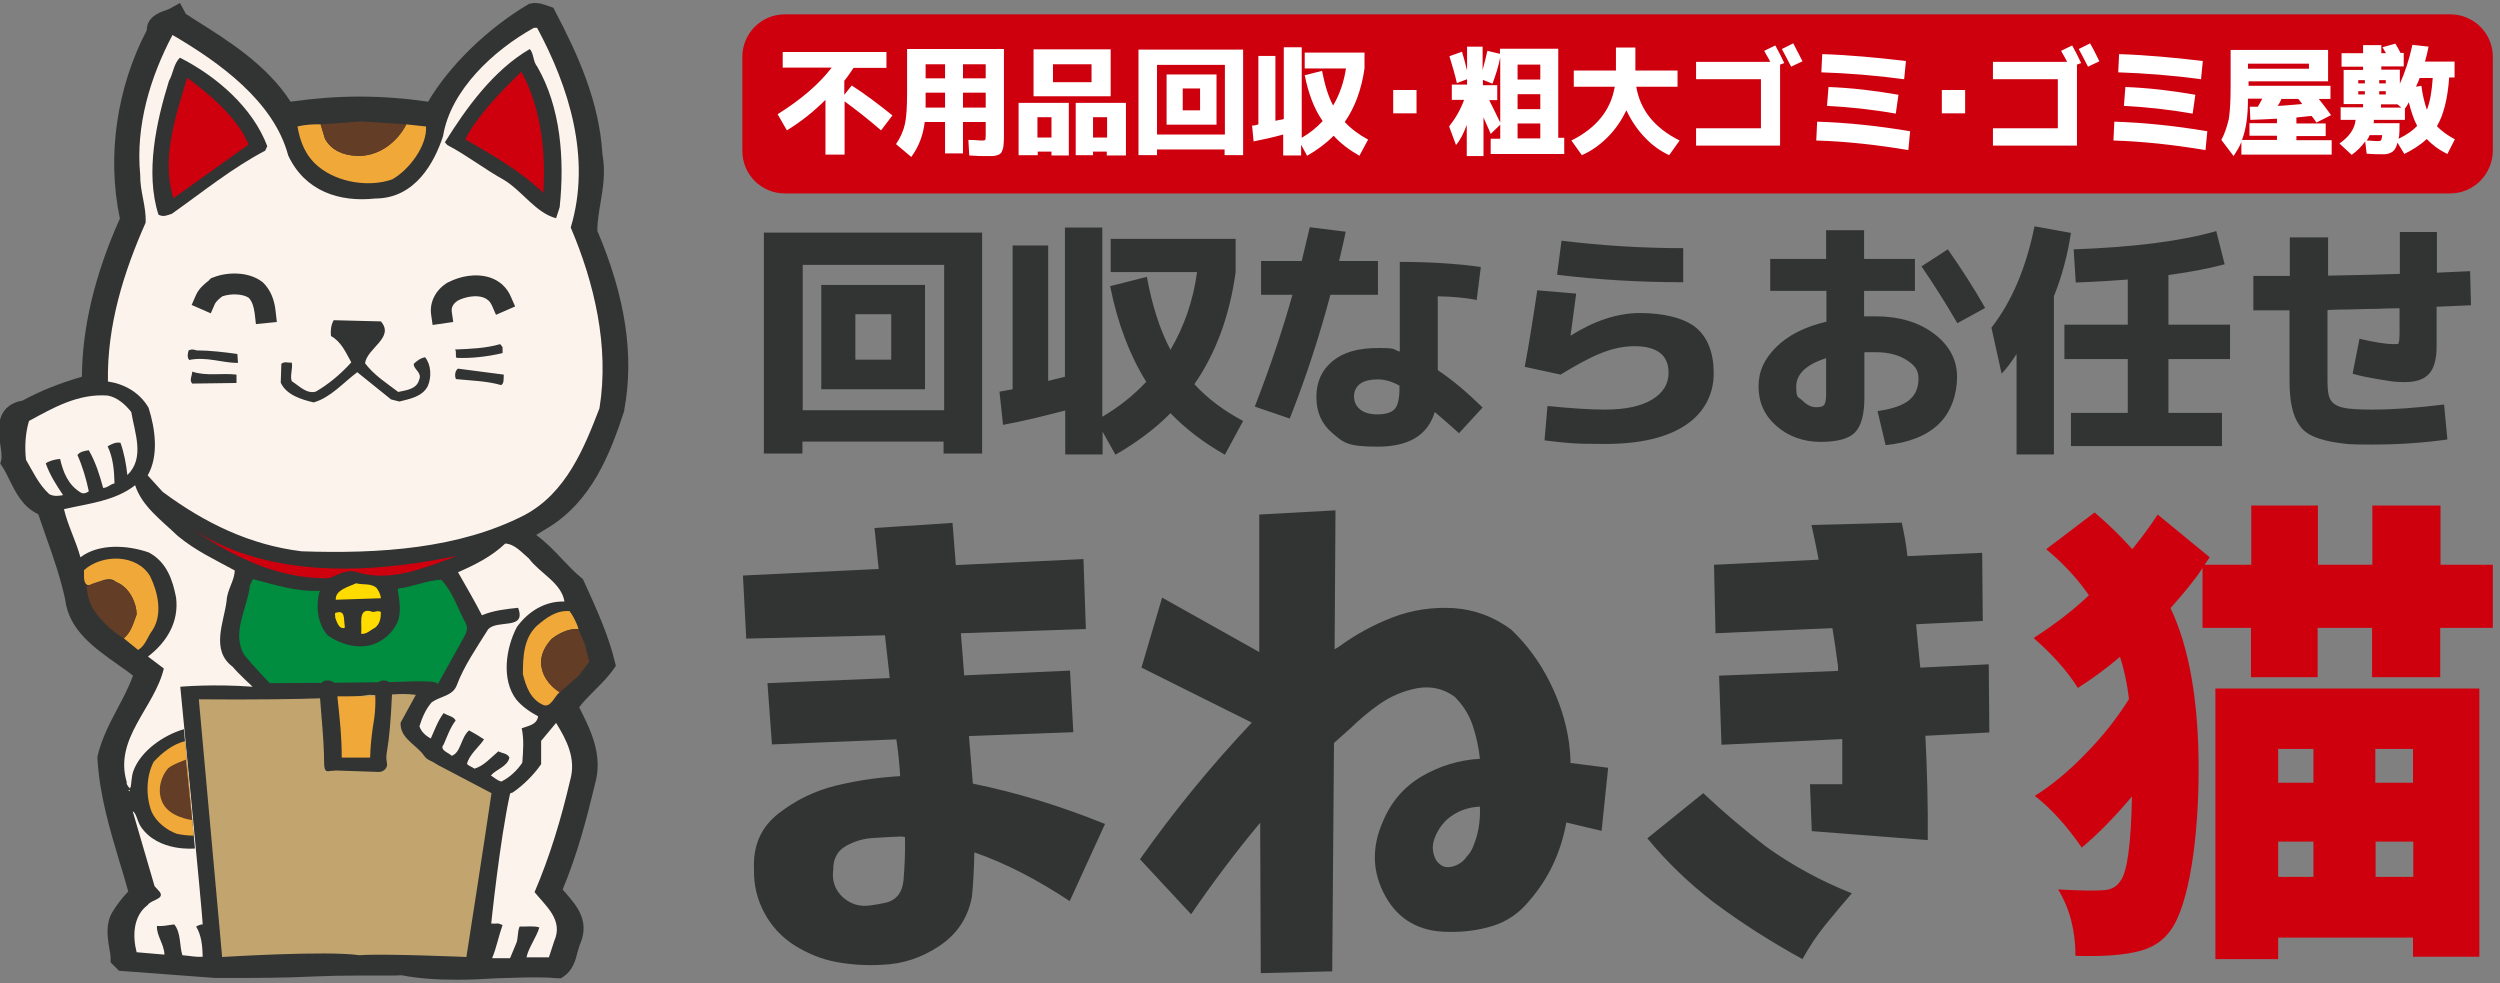 <?xml version="1.0" encoding="UTF-8"?>
<svg id="_レイヤー_1" data-name="レイヤー_1" xmlns="http://www.w3.org/2000/svg" version="1.1" viewBox="0 0 836.2 328.8">
  <rect x="0" y="0" width="836.2" height="328.8" fill="#808080" stroke="none"/>
  <!-- Generator: Adobe Illustrator 29.1.0, SVG Export Plug-In . SVG Version: 2.1.0 Build 142)  -->
  <defs>
    <style>
      .st0 {
        fill: #323333;
      }

      .st1 {
        fill: #f0a838;
      }

      .st2 {
        fill: #fff;
      }

      .st3 {
        fill: #fcf4ec;
      }

      .st4 {
        fill: #ffdb00;
      }

      .st5 {
        fill: #cf000e;
      }

      .st6 {
        fill: #c2a46e;
      }

      .st7 {
        fill: #008d3f;
      }

      .st8 {
        fill: #633d25;
      }
    </style>
  </defs>
  <g id="_レイヤー_11" data-name="_レイヤー_1">
    <g id="_レイヤー_1-2">
      <g>
        <path class="st0" d="M152.6,327.7c-7.3,0-13.1-.5-18.3-1.5-1,.1-2.4.1-4.8.1h-9.3c-5.6,0-10.4.1-15,.3-9.9.5-20.1.5-27,.5h-6.3l-32.1-2.4-2.8-2.8v-1.1c0-1.2-.2-2.6-.5-4-.6-3.6-1.2-8.1,1.2-11.9,1.1-1.8,2.9-4.4,5.2-6.7-.9-3.4-2-6.9-3-10.2-3.2-10.8-6.6-22-7.3-34.2v-.8c1.4-6,4.2-11.3,6.9-16.4,1.8-3.4,3.7-7,5-10.6-1.6-1.3-3.4-2.5-5.2-3.8-7.6-5.4-16.3-11.4-17.5-21.7-1.5-7-3.9-14-6.3-20.7-.9-2.6-1.8-5.2-2.7-7.8-5.3-2.5-7.6-7.4-9.6-11.4-.8-1.6-1.5-3.1-2.4-4.5l-.7-1,.3-1.2c.3-1.2,0-3.2-.3-5.2-.5-3.6-1.1-8.2,1.4-11.4,1.3-1.7,3.4-2.9,6-3.3,5.7-3.1,12-5.7,19.9-8,.1-16.6,4.4-34.4,12.7-52.9-4.4-20.8-1.1-43.7,9-63,0-4.4,4.1-5.9,6.2-6.6.8-.3,1.6-.6,2-.9l2.9-1.6,2,3.7c.8.5,1.7,1,2.5,1.6,11.5,7.2,24.5,15.3,32.5,27.7,7.7-1.1,15.5-1.7,23.1-1.7s15.3.6,22.9,1.7c7.1-12.1,19.9-24.5,33.4-32.5l.5-.3h.5c.4-.2.9-.2,1.3-.2,1.7,0,3.1.5,4.2.9.3.1.6.2.9.3l1.1.4.5,1c7.7,14.6,14.9,30.5,15.9,48,1.1,6,.2,11.1-.6,16-.5,3.1-1.1,6.3-1.1,9.6,9.4,22.1,12.4,41.7,9,59.9h0v.3h0c-4.7,14.4-10.9,30.4-25.8,39.3-.9.6-1.9,1.1-2.8,1.7s-.6.4-.9.5c3.2,2.3,6.1,5.3,8.9,8.3,2.2,2.3,4.2,4.4,6.2,6l.5.4.3.6c4.4,9.6,8.3,18.2,10.5,27.3l.3,1.2-.7,1c-1.8,2.6-4.2,5-6.4,7.2s-3.7,3.7-5.2,5.7l.2.3c3.7,7.4,7.9,15.7,5.1,25.4-2.7,11.3-5.9,23.5-10.8,35.2.4.4.7.9,1.1,1.3,3.5,4,7.8,9,5,16.3-.5,1.1-.8,2.2-1.1,3.3-.7,2.8-1.6,6.2-4.8,8.3l-.8.5h-1c-2.2-.2-4.6-.3-7.3-.3-4.3,0-8.7.2-13,.3-4.7.3-9.2.5-13.7.5h0Z"/>
        <path class="st7" d="M107,197.6c-1.5,4.7-.9,11,2.6,14.9,4.6,3.3,11.6,5.2,17.1,2.2,3.1-1.7,5.4-4.2,6.6-7.5.9-3.6.2-6.8-.3-10.3,5.1-.6,9.8-2.8,14.6-3,4,4.3,5.6,9.9,8.3,14.8.9,2.1-.4,3.7-1.2,5.3l-8.3,14.9c0-1.2-5-1-8.2-1-10.6.5-48,.6-48,.6,0,0-5.8-6.1-8.4-9.3-4.6-7.5,1-15.7,1.8-23.4l1-2.1c7.4,1.9,14.5,4.3,22.4,3.9h0Z"/>
        <path class="st4" d="M125.9,196.6c.8,1,1.4,2.3,1.5,3.5l-15.1.5c-.2-3.3,4.3-4.3,6.8-5.5,2.2.6,4.9-.1,6.8,1.5ZM127.4,204.7c0,2-.3,4-2,5.3-1.5.7-2.7,2.2-4.6,2,.4-2.9-1.2-8.5,3-7.6,1.6.8,2.1-.5,3.6.3ZM115.3,209.2v.8c-2,.6-2.7-2.2-3.2-3.5.2-.5-.5-1.6.5-1.6,3-.9,2.3,2.4,2.7,4.3Z"/>
        <path class="st6" d="M144.7,254.8l2,1.2,17.7,9.3c-2.4,16.4-8.4,54.8-8.4,54.8,0,0-27.1-1.2-35.8-.6-11-1.6-45.9.6-45.9.6l-7.8-86.2s46.3.5,57-1.5c5.9.5,9-.8,15.6,0l-5.1,9.3c-.3,4.7,4.2,6.9,7.1,10.1,1,1.2,1,1.9,3.6,3h0Z"/>
        <path class="st3" d="M179.7,9.4c10.5,19.5,18.2,43.4,11.2,66.7,7.8,18.3,13,39.8,9.6,60.5-5.1,13.2-11.1,28.3-25.1,35.7-21.8,11.2-48.3,13-74.5,12.1-17.3-2.1-32.5-9.5-46.5-19.9l-5-5.5c3.8-6.6,2.5-15.7.3-22.6-3-5.2-8.2-8-13.6-8.8-.3-18.9,5.3-36.6,12.6-53.1.3-5.4-1.9-10.4-1.8-16-1.6-16.5,3.4-32.8,10.8-46.8,15.6,9.1,33.9,22.2,38.7,40.3,5.6,12,17.2,15.7,29.1,14.4,13.5,0,19.9-12.3,22.7-20.9,2.5-15.4,17-28.8,30.4-36.2h1.1ZM43.9,137.8c1.2,7.1,4.6,15.4-1.3,21.1-.4-3.7-1.1-7.4-2.3-10.8-1.5-.3-3,.4-4.3,1.2,1.8,3.7,2.2,8,2.3,12.4-1.4.2-2.3,1.5-3.8,1.5-1.2-4.4-2.5-8.6-4.8-12.6-1.5.2-3,.5-3.8,1.6,1.7,3.8,2.9,7.9,3.8,12.1-.5.5-1.8,1-2.6.5-4.4-2.6-6-7-7-11.3-1.5.1-3.6.6-4.8,1.5,1.4,3.9,3.5,7.2,5.8,10.6-1.5.3-3,.5-4.6-.3-3.6-3.3-5.5-7.6-7.8-11.5-.5-4.4-.2-9,1-13,8.1-4.4,16.4-9.2,26.3-8.5,3.3.6,6,3.1,7.9,5.5ZM59.5,179.3c5.9,4.9,12.6,8,19,11.5h0c0,3.3-2.5,6.4-2.7,10.1-.8,7-5.5,16.5,2,22.1h0c2.1,2.5,6.7,6.7,6.7,6.7h0c-13.1-1-24.2,0-24.2,0,0,0,7.6,78.1,7.5,79.5,0,0-.8-.1-2.2.7h0c1.8,3,2.1,6.4,2.2,10.1h0c-2.3.2-4.2-.3-6.8-.5h0c-1-3.1-.4-7.4-2.7-10.3h0c-2.3.2-3.4.7-5.8.5h0c-.2,3.3,2.4,6,2.5,9.6h0l-9.3-.8h0c-1.4-5.4-1.2-12.1,3.7-15.8,1.2-1.8,5.6-1.9,4.1-4.3l-1.8-2h0l-7.3-25c1.1.3,1.6,3.5,2.7,5.1,5.8,8.6,18.1,7.3,18.1,7.3h0l-3.7-39.9h0c-6.8,2-14.4,7.2-16.9,14-.6,1.7-.6,3.7-.9,5.5h-.3v1.2c-.2.1-.4-.1-.5-.2,1.6-.3-.9-1.6-.5-2.8-4.4-14.6,9.3-24.9,12.4-38h0l-5.3-4h0c6.3-4.8,10.4-11.6,9.4-19.7h0c-1.1-5.8-3.1-11.9-9.1-15.1h0c-7.1-2.5-16.7-3.1-22.9,1.6h0c-1.5-5.5-4.2-10.6-5.5-16.1h0c8.2-1.9,17-2.7,23.8-8h0c2.3,7.1,8.9,11.8,14.3,17h0ZM176.9,186.8c3.6,4.9,10.9,8.1,11.9,14.4-6.6-.2-12.2,3.4-15.9,8.5-3.7,7-5.3,17.6-.2,24.3,2,2.4,4.7,4.2,7.3,5.6-.5,2.9-3.2,3.1-5.5,4,.8,3.5.5,7.6.2,11.5-1.7,2.6-4.3,5-7,6.3-1.4-.3-2.4-1.4-3.5-2,1.7-2.1,5.5-2.9,6.2-6-.7-1.5-2.5-1.4-3.7-2.1-2.6,2.2-4.9,4.9-8,5.8-.8-.6-1.8-.8-2.5-1.6.8-3.2,4-5.6,5.7-8.2-1.5-1-3.3-2.1-5-3-2.8,2.4-2.7,7.4-5.8,8.5-.9-1-4.3-1.9-2.7-3.8,1.2-2.7,2.1-5.5,4-8-.6-1.4-2.7-1.6-4-2.5-1.9,2.5-3,5.6-4.3,8.5-1.6-.8-3.3-2.3-3.8-4.1.9-2.8,2-5.6,4.1-8,2.8-2,6.9-2.1,8.3-5.5,2.5-6.7,6.7-12.7,10.5-18.8,2.9-3.6,13,.4,10.1-7.3-4,.4-8.4.9-12.1,2.5-2.5-4.9-5.3-9.6-8-14.4,5.5-2.4,11.2-5.2,15.8-9.6,3.2.2,5.4,2.9,7.9,5h0ZM190.7,261c-3,12.9-6.8,25.5-11.9,37.4,3.7,4.6,9.7,9.3,6.6,16.3l-1.8,5.5h-7.5c.7-3.3,3.4-6.8,4.3-10-1.8-.6-4.4-.2-6.6-.3-.8,1.8-.4,4.1-1.2,5.8l-2,4.8h-6c1.5-3.6,2.2-7.5,3.5-11.1-2.2-.9-1.3-.3-3.8-.5,0,0,2.9-28.1,6.3-43.4.9-.9-.2.2,1-.5,3.5-2.4,7-5.9,9.4-9.4v-7.8l5-6c3.5,5.7,6.8,11.9,4.7,19.2h0Z"/>
        <path class="st0" d="M85.6,108.4l-.4-3.5c-.3-2.4-.9-4.1-2-5.3-2-1.3-5.8-1.5-8.8-.5,0,0-.2.2-.4.3-.9.7-1.8,1.6-2.1,2.2l-1.4,3.2-6.4-2.8,1.4-3.2c.9-2.1,2.6-3.6,4-4.7.3-.2.5-.4.7-.7l.5-.4.6-.2c4.7-1.9,11.8-2,16.3,1.4l.4.3c2.4,2.4,3.8,5.6,4.2,9.7l.4,3.5s-7,.7-7,.7ZM144.7,108.7l-.5-3.5c-.6-4.3,1.7-8.5,5.7-10.8h.1c3.6-1.9,9.1-3.2,14.1-1.5,3.1,1.1,5.5,3.3,6.8,6.4l1.4,3.2-6.4,2.8-1.4-3.2c-.6-1.3-1.5-2.1-2.8-2.6-2.6-.9-6.1-.2-8.5,1-.6.4-2.4,1.6-2.1,3.7l.5,3.5-6.9,1h0ZM127.4,107.5c4.7,5.4-4.6,8.9-5.3,14,3,4,7.3,6.7,11.1,9.6,2.7-.6,6.2-.9,7-4.1,1.1-2.4-2-3.5-1.8-5.3.9-.9,2.3-2,3.8-2.2,2,2.5,2.2,6.6.9,9.6-1.8,3.6-6,4.3-9.5,5.2l-2.8-.7-11.3-9.1c-4.6,3.4-8.9,8.5-14.6,10.1-4.2-1-9.1-2.5-11-6.6l.2-6.3c.9-.9,2.4-.3,3.5-.4.4,1.9-.7,4.5,0,6.2,2.5,1.6,4.9,4.3,8,3.5,4.2-2.4,8.4-5.9,11.9-9.8-1.8-3.2-3.3-6.9-6.8-8.8-.2-1.7,0-3.7.9-5.3l15.8.4h0ZM168.1,116.1v2c-5.1,1.2-10.3,1.8-15.4,1.6-.5-.7.1-2.1-.5-2.8,4.9-.2,10.4-.4,15.1-1.8l.8,1h0ZM79.4,118.4l.2,3c-5.3,0-10.6-2.2-16.3-1-.8-.8-.5-2.3-.2-3.2,1-.5,1.6-.3,2.7,0,4.3,0,9.3.6,13.6,1.2ZM168.5,125.3c-.1,1.2.2,3-.9,3.5-4.8-1.4-10.3-1.5-15.1-2-.5-1.1-.3-2.9.7-3.5l15.3,2ZM79.1,125.3v2.8l-14.8.2c-1.1-1.1,0-2.7,0-4,4.8,1.6,9.7.4,14.8,1ZM85.6,108.4l-.4-3.5c-.3-2.4-.9-4.1-2-5.3-2-1.3-5.8-1.5-8.8-.5,0,0-.2.2-.4.3-.9.7-1.8,1.6-2.1,2.2l-1.4,3.2-6.4-2.8,1.4-3.2c.9-2.1,2.6-3.6,4-4.7.3-.2.5-.4.7-.7l.5-.4.6-.2c4.7-1.9,11.8-2,16.3,1.4l.4.3c2.4,2.4,3.8,5.6,4.2,9.7l.4,3.5s-7,.7-7,.7ZM144.7,108.7l-.5-3.5c-.6-4.3,1.7-8.5,5.7-10.8h.1c3.6-1.9,9.1-3.2,14.1-1.5,3.1,1.1,5.5,3.3,6.8,6.4l1.4,3.2-6.4,2.8-1.4-3.2c-.6-1.3-1.5-2.1-2.8-2.6-2.6-.9-6.1-.2-8.5,1-.6.4-2.4,1.6-2.1,3.7l.5,3.5-6.9,1h0ZM127.4,107.5c4.7,5.4-4.6,8.9-5.3,14,3,4,7.3,6.7,11.1,9.6,2.7-.6,6.2-.9,7-4.1,1.1-2.4-2-3.5-1.8-5.3.9-.9,2.3-2,3.8-2.2,2,2.5,2.2,6.6.9,9.6-1.8,3.6-6,4.3-9.5,5.2l-2.8-.7-11.3-9.1c-4.6,3.4-8.9,8.5-14.6,10.1-4.2-1-9.1-2.5-11-6.6l.2-6.3c.9-.9,2.4-.3,3.5-.4.4,1.9-.7,4.5,0,6.2,2.5,1.6,4.9,4.3,8,3.5,4.2-2.4,8.4-5.9,11.9-9.8-1.8-3.2-3.3-6.9-6.8-8.8-.2-1.7,0-3.7.9-5.3l15.8.4h0ZM168.1,116.1v2c-5.1,1.2-10.3,1.8-15.4,1.6-.5-.7.1-2.1-.5-2.8,4.9-.2,10.4-.4,15.1-1.8l.8,1h0ZM79.4,118.4l.2,3c-5.3,0-10.6-2.2-16.3-1-.8-.8-.5-2.3-.2-3.2,1-.5,1.6-.3,2.7,0,4.3,0,9.3.6,13.6,1.2ZM168.5,125.3c-.1,1.2.2,3-.9,3.5-4.8-1.4-10.3-1.5-15.1-2-.5-1.1-.3-2.9.7-3.5l15.3,2ZM79.1,125.3v2.8l-14.8.2c-1.1-1.1,0-2.7,0-4,4.8,1.6,9.7.4,14.8,1Z"/>
        <path class="st0" d="M179.7,22.3c7.8,13.5,9.2,30.8,7.5,47l-1.2,3.7c-6.8-1.8-11.3-9.1-17.4-12.8-6.5-3.6-12.5-8.3-19-11.7l-.8-.9c7.1-11.4,16.2-24.1,28.4-31.2,1.4,1.5,1,4.1,2.5,5.9ZM89.4,48.9l-.7,1.5c-10.9,5.7-20.9,13.8-31.2,21.1-1.6.5-2.8,1.2-4.5.3-4.5-14.1-.7-31.1,3.5-44.7,1.5-2.6,1.5-5.7,3.7-7.8,12.2,6.2,24.3,16.6,29.2,29.6Z"/>
        <path class="st1" d="M50.2,192.7c2.6,5.3,4.3,12.7.8,18.1-1.7,2.2-2.3,5.1-4.8,6.6l-4.8-3.9c2.6-2.2,3.2-5.2,4.3-8,0-3.5-2.2-9-6.8-10.8-4.3-4-11.2,6.3-10.8-3v-1c6-5.4,17.6-5.5,22.1,2h0ZM190.5,204.4c.9,1.1,2.4,3.8,3,6-3.3-.3-6.7,1.5-9,3.3-2,2.2-3.4,4.6-3.5,7.5-.1,4.4,2.7,8.1,6.2,10.3-1.8,1.5-3,5.3-5.5,4.3-4.3-1.9-5.8-6.3-6.8-10.3,0-5.7.2-12.1,4.8-16.3,3.1-2.6,6.3-5.1,10.8-4.8ZM108.7,46.4c2.1,3.9,6.1,5.5,10.3,5.7,7.3.5,13.7-4.3,16.9-10.5l6.6.7c.4,6.6-5.8,14.6-11.3,17.7-7.7,2.7-18.1,1.1-24.6-4.2-4.4-3.6-6.2-8.3-7.1-13.5,2.4-.6,5.3-.8,7.8-.7,0,0,1.4,4.8,1.4,4.8ZM64.8,279.5c-1.8,0-3.7-.2-5.6-.6-3.3-1.1-7-4-8.5-7.4-2-5.2-1.8-11.9.7-16.7,2.9-3.1,6.4-5.9,10.5-6.9l2.9,31.6ZM110.1,232.9l3.3,23.7h12.9l3.2-23.7h-19.4Z"/>
        <path class="st8" d="M135.9,41.6c-3.1,6.2-9.6,11-16.9,10.5-4.2-.2-8.2-1.9-10.3-5.7l-1.5-4.8,13.5-1,15.2,1ZM31.9,204.8c4.5,6.1,9.5,8.7,9.5,8.7,2.6-2.2,3.2-5.2,4.3-8,0-3.5-2.2-9-6.8-10.8-2.8-1.7-8.2.5-9.9,1.4,0,0,0,4.9,2.9,8.7h0ZM187.2,231.6c-3.5-2.2-6.3-5.9-6.2-10.3.1-2.9,1.6-5.3,3.5-7.5,2.3-1.9,5.7-3.6,9-3.3l2.1,4.9,1.5,5.9-3.6,4.8-6.3,5.5h0ZM64.3,274.3s-8-.9-10.1-6.2c-1.6-3.7-.5-8.2,2-11.1,1.6-1.4,6-2.9,6-2.9l2.1,20.2Z"/>
        <path class="st5" d="M181.7,64.5c-8-7.6-17.1-12.7-26.1-17.9,4.2-8.1,11.9-15.9,18.8-22.6,6.3,11.6,8.3,26.1,7.3,40.5ZM81.4,44.8l1.8,3.5-25.2,18c-4.2-13.4.9-27.8,4.6-40.3,6.9,5.1,14.3,11.3,18.8,18.8ZM151,186.3l1.6-.2c-10.3,3.6-21.5,8.8-33.2,5.3-3.3-1.2-6.3.9-9.4,2-17.9.3-33-7.8-47.2-17.4,25,17.1,58.3,16.3,88.2,10.3h0Z"/>
        <path class="st0" d="M131.2,230.6c0-.8-.2-1.5-.7-2.1s-1.3-.9-2.1-.9c-1.6,0-2.9,1.2-3,2.8h0v.2c.4,5.1,0,8.8-.7,12.7-.4,3-.8,6.1-.9,10.1h-9.5c0-7-.6-12-1-16.1-.3-2.5-.5-4.7-.6-6.9,0-1.6-1.3-2.8-3-2.8s-1.5.3-2.1.8c-.5.5-.8,1.2-.8,2h0c.2,2.9.4,5.4.6,7.6.7,8.2,1,12.8,1,16.9s1.3,2.9,2.9,2.9.4,0,.6-.1c0,0,14.6.5,14.8.5h0c.9,0,1.7-.4,2.2-1s.7-1.3.5-2.1c-.3-1.6-.2-2.5.2-4.9.5-3,1.1-8.2,1.6-19.6Z"/>
      </g>
      <g>
        <path class="st0" d="M256.7,228.5l40.9-1.7-1.6-14.3-46.4,1.1-1.1-21.1,45.4-2.2-1.4-13.7,26.1-1.7,1.1,14.1,42.7-2,.8,23.4-41.8,1.4,1.1,14.1,35.4-1.6,1.1,20.6-34.9,1.3c.4,4.6.8,9.9,1.3,15.9,14.7,3,29.4,7.5,44.2,13.5l-11.8,25.8c-10.9-7.2-21.5-12.7-31.9-16.3-.1,5.7-.4,10.6-.8,14.8-1.3,7-4.9,12.5-10.9,16.5s-12.4,6.1-19.3,6.3c-5,.3-10,0-15-.9s-9.6-2.8-14-5.5c-4.3-2.7-7.8-6.4-10.2-10.9-2.5-4.6-3.6-9.4-3.5-14.5-.4-8,2.3-14.2,8.2-18.8,5.9-4.6,12.4-7.7,19.5-9.4,7.1-1.7,14.2-2.7,21.2-3.1-.3-4.5-.7-8.6-1.3-12.3l-41.6,1.7-1.5-20.5h0ZM302.2,294.5c.4-4.7.6-9.5.5-14.5-.5-.1-1-.2-1.4-.2-3,.1-6.2.3-9.4.5-3.2.2-6.2,1.1-9,2.7s-4.2,4.2-4.2,7.8c-.5,3.8.6,6.9,3.2,9.3,2.7,2.4,5.8,3.3,9.5,2.7,1.6-.2,3.2-.5,5-.9,1.7-.4,3.1-1.3,4.2-2.7.9-1.3,1.4-2.9,1.6-4.7h0ZM421.1,172.1l25.6-1.4-.3,46.5c.3-.2.7-.5,1.3-.8,5.6-4.1,11.6-7.4,18.1-9.9s13.3-3.5,20.4-3.1c7.1.5,13.5,2.9,19.3,7.2,5.2,5,9.5,10.8,12.8,17.4,3.3,6.6,5.5,13.3,6.5,20.4.3,2.4.5,4.7.5,6.8l12.6,1.6-2.2,21.1-11.8-2.8c-1.8,10-5.9,18.7-12.3,26.1-3.4,4.2-7.5,7-12.3,8.5-4.9,1.5-9.8,2.1-14.7,2-9.7,0-16.8-4-21.2-11.9-4.4-7.9-4.7-16.2-.9-24.9,2.7-6.6,7.1-11.7,13-15.2,6-3.5,12.5-5.5,19.5-5.9-.4-3.8-1.2-7.5-2.4-11.1s-3.2-6.8-6.1-9.7c-3.8-2.7-7.9-3.6-12.5-2.8-4.6.9-8.6,2.6-12.3,5.1-3.6,2.5-6.9,5.3-10,8.3-1.9,1.7-3.7,3.3-5.5,4.9l-.6,76.4-23.9.6-.2-50.3c-8.2,9.8-15.9,20.1-23.1,30.6l-17.1-18.4c11.3-16,23.8-31.3,37.4-45.7l-36.9-18.4,6.9-23.4,32.5,18.2v-46h0ZM484,274.1c-1.9,1.8-3.3,3.9-4.2,6.4-.9,2.5-.7,4.9.6,7.3,1.4,1.9,3.1,2.6,5.2,2.1s3.8-1.6,5-3.4c.9-.9,1.7-2.1,2.2-3.5,1.7-4.1,2.4-8.5,2.2-13.2-4.2.2-7.9,1.6-11,4.3h0ZM569.7,265.3c6.7,6.3,13.7,12.2,20.9,17.8,8.9,6.4,18.5,11.6,28.8,15.7-3,3.5-6,7-8.9,10.6s-5.4,7.4-7.6,11.4c-10.4-5.7-20.3-12-29.7-19-8.2-6.3-15.6-13.4-22.2-21.4l18.7-15.1ZM573.3,188.9l35-1.7c-.7-3.8-1.5-7.6-2.4-11.6l30.2-.8c.8,3.7,1.5,7.4,1.9,11.2l25-1.1.2,22.8-22.3,1.1c.4,4.7.9,9.5,1.4,14.5l22.9-1.1.2,22.8-21.4,1.1c.6,11.7.9,23.4.8,34.9l-38.8-3-.6-15.7h10.8v-15.1l-40.4,1.9-.8-23.1,39.8-1.6c0-1,0-2-.2-2.8-.4-3.4-1-7.2-1.7-11.5l-39.1,1.7-.5-22.9h0Z"/>
        <path class="st0" d="M268.4,147.7v4h-12.9v-73.9h73v73.9h-12.9v-4h-47.3ZM315.8,137.2v-48.6h-47.3v48.6h47.3ZM286.1,130.2h-11.4v-34.9h34.7v34.9h-23.3ZM286.1,120.3h12v-15.2h-12v15.2ZM371.4,95.7l12.2-3.1c1.8,9.8,4.5,18,7.9,24.4,4.6-7.8,7.6-16.5,8.9-26h-28.9v-11.1h41.8v11.1c-2,14.6-6.6,27.1-13.8,37.5,4.3,4.7,9.7,8.8,16.3,12.3l-6.1,11.3c-7.2-4.1-13.3-8.8-18.2-13.9-5.1,5.2-11.3,9.8-18.4,13.9l-4.3-7.7v7.6h-12.5v-14.7c-7.7,2-14.6,3.7-20.8,4.8l-1.2-11.1c1.8-.3,3.2-.6,4.4-.8v-48.1h11.9v45.3c.7-.2,1.6-.4,2.8-.7,1.2-.3,2.2-.5,2.8-.7v-49.9h12.5v63.3c5.6-3.3,10.5-7.2,14.7-11.7-5.5-8.8-9.6-19.5-12.1-32.1ZM421.8,98.6v-11.3h13.6c1.2-5,2.1-8.7,2.7-11.3l12,1.5c-.4,2.2-1.2,5.5-2.2,9.8h13v11.3h-15.9c-3.7,13.9-8.2,27.7-13.6,41.4l-11.7-4c5.1-13.1,9.3-25.6,12.6-37.4h-10.6ZM493.8,100.3c-3.6-.7-7.9-1.1-12.9-1.2v24.7c4.8,3.2,9.8,7.4,15,12.5l-7.9,8.6c-3-2.7-5.7-5.1-8.1-7.1-2.3,7.7-8.6,11.6-19.1,11.6s-11.5-1.5-15.1-4.5c-3.6-3-5.4-7-5.4-12.1s1.8-9,5.4-12c3.6-3,8.6-4.4,15.2-4.4s4.6.4,7.3,1.2v-30c10.2,0,19.3.6,27.1,1.7l-1.4,11.3ZM468.1,129c-2.5-1.4-4.9-2.1-7.3-2.1s-4.6.5-5.9,1.5c-1.3,1-2,2.4-2,4.2s.7,3.3,2.1,4.4c1.4,1.1,3.3,1.6,5.8,1.6s4.7-.6,5.7-1.8c1.1-1.2,1.6-3.6,1.6-7.1v-.7ZM514.2,97.1l13,1.1c-.9,7.1-1.6,11.8-1.9,14.1h0c7.9-5,15.7-7.6,23.3-7.6s14.7,1.6,18.7,4.9c3.9,3.3,5.9,8.4,5.9,15.3s-3.1,13.1-9.4,17.3c-6.3,4.2-15.3,6.3-27,6.3s-13.1-.4-20.2-1.2l1-11.5c8,.8,14.4,1.2,19.2,1.2,6.8,0,12-1.1,15.7-3.3,3.7-2.2,5.6-5.2,5.6-9,0-5.9-3.8-8.9-11.4-8.9s-14.4,3.2-24.7,9.5l-12-2.6c1.5-8.2,2.9-16.8,4.2-25.8ZM522.3,80.5c13.8,1.7,27.3,2.5,40.7,2.5v11.4c-14.3,0-28.3-.8-42.2-2.5l1.5-11.4ZM592,86.6h18.8v-9.6h12.7v9.6h17v10.7h-17v8.5c.8,0,2.1,0,3.7,0,8.1,0,14.7,2,19.8,5.9,5.1,3.9,7.6,8.7,7.6,14.4s-2,11.8-6.1,15.7c-4,3.9-10,6.3-17.8,7.1l-2.7-11.4c4.9-.7,8.4-1.9,10.5-3.6,2.1-1.7,3.2-4.1,3.2-7.2s-1.3-4.5-4-6.3c-2.7-1.7-6.1-2.6-10.4-2.6s-3,0-3.7,0v15.3c0,5.6-1.1,9.5-3.2,11.6-2.1,2.1-5.9,3.1-11.5,3.1s-10.7-1.8-14.7-5.3-6-7.9-6-13.2,2-9.3,5.9-13.2c3.9-3.9,9.5-6.8,16.8-8.5v-10.3h-18.8v-10.7ZM610.8,119.8c-6.6,2.1-10,5.3-10,9.5s.7,3.3,2.1,4.7c1.4,1.4,2.9,2.2,4.5,2.2s2.2-.2,2.7-.7c.4-.5.7-1.6.7-3.2v-12.4ZM642.7,89.1l8.8-5.7c4.5,6.4,8.7,12.9,12.5,19.6l-9.3,5.1c-3.9-6.7-7.9-13-12-19ZM687,98.9v53.1h-12.5v-33.6c-1.7,2.7-3.4,4.9-5,6.6l-3.4-15.4c6.9-8.9,11.6-20.1,14.4-33.9l12.2,2.2c-1.2,7.7-3.1,14.7-5.6,20.9ZM745.9,120.1h-20.6v18h17.9v11.1h-50.5v-11.1h19v-18h-21.2v-11.5h21.2v-15.1c-3.9.3-9.7.7-17.4,1l-.7-11.1c19.9-.7,35.8-2.7,47.7-6.1l2.8,11.1c-5.2,1.4-11.5,2.6-18.8,3.6v16.6h20.6v11.5ZM753.7,103.7v-11.4h12.2v-12.9h12.8v12.8c10.8-.2,18.8-.4,24-.6v-14h12.4v13.6c5-.2,8.7-.4,11.1-.5l.3,11.4-11.5.5v13.1c0,4.3-.8,7.4-2.5,9.3-1.7,1.9-4.4,2.8-8.1,2.8s-4.8-.3-8.5-.9-6.7-1.2-9-1.9l2.3-11.7c5.1,1.2,8.9,1.8,11.3,1.8s1.6-.2,1.8-.5c.2-.4.3-1.4.3-3v-8.5c-2.4,0-4.9.1-7.6.2-2.7,0-5.6.1-8.9.2-3.3,0-5.8.1-7.6.2v23.9c0,2.9.3,4.9,1,6.1.7,1.2,2,2.1,4,2.6,2,.5,5.3.7,9.9.7,7.2,0,15.2-.6,24.1-1.7l1.1,11.7c-7.9,1.1-16.2,1.7-25.1,1.7s-8.4-.2-11.5-.6c-3.1-.4-5.7-1.1-7.9-2-2.2-.9-3.9-2.2-5-3.9-1.2-1.7-2-3.7-2.5-6-.5-2.3-.8-5.2-.8-8.7v-23.7c-1.3,0-3.3,0-6.1,0-2.7,0-4.8,0-6.1,0Z"/>
        <path class="st5" d="M816.2,188.9h17.6v21.1h-17.6v16.5h-22.8v-16.5h-18.2v16.5h-22.3v-16.5h-16.2v-20c-2.4,3.7-6,8.1-10.7,13.4,6.3,13.3,9.4,31.3,9.4,53.9s-3.1,45.3-9.4,53.9c-2.5,3.5-6,5.8-10.4,6.9-5.2,1.4-12.4,1.9-21.4,1.6,0-8.4-1.9-15.8-5.8-22.2,7.2.4,12.5.5,15.9.2,2.2-.3,3.8-1.3,4.9-3,2.3-2.8,3.6-12.3,3.9-28.3-5.8,6.9-11.4,12.6-16.8,17.1-5-7.3-10.3-13.1-15.7-17.3,5.6-3.5,11.2-8.1,17-14.1,5.8-5.9,10.6-12,14.5-18.3-.6-5.1-1.6-9.8-3-14.1-4.7,4-9.4,7.4-14.1,10.4-3.5-5.6-8.4-11.1-14.8-16.7,7.3-4.7,13.5-9.5,18.5-14.3-3.9-5.6-8.6-10.7-14.3-15.4l16.2-12.3c4.9,4.2,9.1,8.3,12.6,12.3,3.5-4.3,6.3-8.2,8.5-11.6l17.4,14.3-1.7,2.5h15.6v-19.8h22.3v19.8h18.2v-19.8h22.8v19.8h-.1ZM741,320.8v-90.5h88.3v89.7h-22.2v-6.4h-45.1v7.2h-21ZM773.8,250.5h-11.8v11.3h11.8v-11.3h0ZM762,281.5v11.8h11.8v-11.8h-11.8ZM807.1,261.8v-11.3h-12.6v11.3h12.6ZM794.6,293.3h12.6v-11.8h-12.6v11.8Z"/>
      </g>
      <g>
        <path class="st5" d="M819.6,4.8H262.5c-7.9,0-14.2,6.4-14.2,14.2v31.5c0,7.9,6.4,14.2,14.2,14.2h557c7.9,0,14.2-6.4,14.3-14.2v-31.5c0-7.9-6.4-14.2-14.2-14.2Z"/>
        <path class="st2" d="M261.8,22.7v-5.3h34.7v5.3h-11c-1.2,1.7-2.1,3.2-3.1,4.3v4.7l2.5-3.1c4.5,2.9,9,6.3,13.6,10l-3.8,5c-4.4-3.8-8.5-7-12.2-9.7v17.8h-6.4v-18.3c-3.7,3.7-8,7.2-12.9,10.2l-3.1-5.4c7.7-4.8,13.8-10,18.1-15.6h-16.3ZM303.4,16.4h32.4v28.7c0,1.2,0,2.1-.1,2.9,0,.7-.1,1.4-.3,1.9-.2.6-.4,1.1-.6,1.3s-.6.5-1.2.7-1.2.3-1.8.3h-2.6c-1.1,0-2.3,0-5-.2l-.3-5.2c2.3,0,3.7.2,4.2.2.7,0,1.3,0,1.4-.2.1,0,.2-.6.2-1.4v-4.6h-7.6v10.5h-6v-10.5h-6.8c-.5,4.4-2,8.3-4.5,11.7l-5.1-4.3c1.5-2.2,2.5-4.5,3-6.8s.7-5.8.7-10.5v-14.7h0ZM316.1,31h-6.5v5h6.5v-5ZM316.1,26.2v-4.7h-6.5v4.7h6.5ZM322.1,26.2h7.6v-4.7h-7.6v4.7ZM322.1,31v5h7.6v-5h-7.6ZM347.1,50.6v1.3h-6.4v-17.5h16.8v17.6h-5.8v-1.3h-4.6ZM352.2,32.2h-6.5v-15.7h25.8v15.7h-19.3ZM351.7,45.9v-6.7h-4.7v6.8h4.7ZM365.1,27.5v-6h-12.9v6h12.9ZM365.6,50.6v1.3h-5.8v-17.5h16.8v17.6h-6.4v-1.3h-4.6ZM370.3,45.9v-6.7h-4.7v6.8h4.7ZM387,50v1.9h-6.2V16.6h35v35.3h-6.2v-1.9h-22.6ZM409.7,45v-23.3h-22.7v23.3h22.7ZM395.6,41.7h-5.4v-16.8h16.7v16.8h-11.2ZM395.6,36.9h5.8v-7.3h-5.8v7.3ZM436.3,25.2l5.9-1.5c.9,4.7,2.1,8.6,3.7,11.6,2.2-3.7,3.6-7.9,4.3-12.4h-13.8v-5.3h20v5.3c-1,7-3.2,13-6.6,17.9,2,2.2,4.7,4.2,7.8,5.9l-2.9,5.4c-3.5-2-6.4-4.2-8.6-6.7-2.5,2.5-5.4,4.7-8.9,6.7l-2-3.7v3.6h-6v-7c-3.6,1-6.9,1.7-9.9,2.3l-.5-5.3c.9,0,1.6-.2,2.1-.4v-22.9h5.7v21.7c.3,0,.7-.2,1.4-.3.5,0,1.1-.2,1.4-.3V15.8h6v30.3c2.7-1.6,5-3.4,7-5.6-2.9-4.2-4.8-9.3-6-15.4h0ZM466,37.9v-7.8h7.8v7.8h-7.8ZM523.4,51.5h-24.8v-5.1h3.2v-4.7l-3.2,3.1c-.2-.6-.6-1.5-1.2-2.8-.5-1.3-1-2.1-1.2-2.8v13h-5.6v-10.4c-1.1,2.9-2.2,5.1-3.6,6.7l-2.3-6.2c2.2-2.8,3.9-5.8,5-8.9h-4.1v-5.1h5.1v-1.8l-3.4,1.3c-.6-2.7-1.5-5.7-2.5-9l4.2-1.5c.5,1.7,1.1,3.7,1.7,6.3v-8h5.2v7.8c.6-2.3,1.2-4.5,1.6-6.4l4.2,1v-1.7h19.5v29.8h2v5.3h0ZM500.8,28.5v5h-2.7c.3.5,1.5,3,3.7,7.5v-21.8c-.6,3-1.5,5.9-2.6,8.8l-3.2-1.3v1.8h4.7ZM507.6,26.6h7.6v-5h-7.6v5ZM507.6,31.5v5h7.6v-5h-7.6ZM507.6,41.3v5h7.6v-5h-7.6ZM526.4,29v-5.4h14.1v-7.7h6.5v7.7h14.1v5.4h-13.8c1.3,7.8,6.1,13.8,14.5,18l-3.5,4.9c-3-1.4-5.8-3.4-8.2-6-2.5-2.6-4.5-5.6-6.1-9-1.6,3.3-3.6,6.3-6.3,9-2.6,2.6-5.4,4.6-8.6,6l-3.5-4.9c8.4-4.2,13.2-10.2,14.5-18h-13.7,0ZM595.4,21.6v27.1h-28.1v-5.8h21.7v-16.4h-21.7v-5.8h24.8c-.5-1.2-1.3-2.3-2-3.7l3.7-1.8c1.1,2,2.1,3.9,3,5.9,0,0-1.4.5-1.4.5ZM602.9,20.5l-3.8,1.8c-1.4-2.8-2.5-4.7-3.1-5.9l3.8-1.9c1.2,2.2,2.2,4.3,3.1,6ZM607.5,47l.3-6.3c10,.3,20.4,1.4,31.1,3.2l-.6,6.3c-10.7-1.8-20.9-2.9-30.7-3.2ZM609.2,24.2l.3-6.1c9.3.3,18.6,1.2,28,2.3l-.6,6.1c-9.6-1.3-18.8-2-27.6-2.3ZM611.1,35.4l.5-6.3c7.7.3,15.5,1.2,23.4,2.6l-.9,6.3c-7.9-1.4-15.6-2.2-23.1-2.6h0ZM649.5,37.9v-7.8h7.8v7.8h-7.8ZM694.7,21.6v27.1h-28.1v-5.8h21.7v-16.4h-21.7v-5.8h24.8c-.5-1.2-1.3-2.3-2-3.7l3.7-1.8c1.1,2,2.1,3.9,3,5.9,0,0-1.4.5-1.4.5ZM702.2,20.5l-3.8,1.8c-1.4-2.8-2.5-4.7-3.1-5.9l3.8-1.9c1.3,2.2,2.2,4.3,3.1,6ZM706.9,47l.3-6.3c10,.3,20.4,1.4,31.1,3.2l-.6,6.3c-10.8-1.8-21-2.9-30.7-3.2ZM708.5,24.2l.3-6.1c9.3.3,18.6,1.2,28,2.3l-.6,6.1c-9.5-1.3-18.8-2-27.6-2.3ZM710.4,35.4l.5-6.3c7.7.3,15.5,1.2,23.4,2.6l-.9,6.3c-8-1.4-15.7-2.2-23.1-2.6h0ZM746.1,16.7h32.6v10.5h-26.6v1.5h27.4v4.4h-3.9c1.5,1.9,2.9,3.7,4.1,5.4l-4.9,2.5c-.6-1-1.2-1.7-1.6-2.2-1,0-2.7.3-5.1.5v2h9.8v4.2h-9.8v1.4h11.8v4.8h-30.2v-4.2c-.6,1.5-1.5,3-2.6,4.7l-4.1-5.4c1.2-2.2,1.9-4.6,2.5-7,.4-2.6.6-6.2.6-11v-12h0ZM749.9,46.8h11.7v-1.4h-9.2v-4.2h9.2v-1.5c-3.3.2-6.3.3-8.9.4l-.2-4.4h2.7c.4-.7,1-1.7,1.5-2.7h-4.8c0,5.7-.6,10.2-2,13.8h0ZM751.9,23h20.4v-1.7h-20.4v1.7ZM770,34.8c0-.2-.4-.5-.7-1s-.5-.6-.6-.7h-5.6c-.3.7-.7,1.6-1.3,2.3,1.7,0,4.5-.3,8.2-.6ZM783.2,35.9h7.2v-1.1h-6.5v-11.4h6.5v-1.1h-7.2v-4.5h7.2v-2.7h6.1v2.7h1.5c0-.2-.3-.6-.6-1.1-.2-.4-.4-.7-.5-.9l4.3-1.2c.5.9,1.2,1.9,1.7,3.1h1.1v4.5h-7.5v1.1h6.2v4.7c1.6-3.5,3.1-7.9,4.2-13l5.4.6c-.3,1.6-.7,3.3-1.2,5h9.9v5.3h-1.8c-.5,7.2-1.9,12.6-4.1,16.3,1.4,1.5,3.4,3,6,4.4l-2.5,4.9c-2.9-1.4-5.1-3.1-6.9-5-1.9,1.8-4.5,3.5-7.5,5l-2.3-3.8c-.3,1.4-.9,2.5-1.6,3s-1.7.9-2.9.9c-1.7,0-3.6,0-5.8-.2l-.5-4.1c-1.2,1.7-2.7,3.2-4.5,4.5l-4.1-3.8c3.3-2.3,5.1-4.9,5.4-7.9h-5v-4.3h.3ZM791,27.9v-1.1h-2.2v1.1h2.2ZM791,30.5h-2.2v1.1h2.2v-1.1ZM795.1,47.2c.6,0,1.1,0,1.3-.3s.3-.7.4-1.7h-4.2c-.2.5-.5,1.2-1,1.8,1.4,0,2.5.2,3.4.2ZM793.8,41.2h8.8c0,2.2,0,3.9-.3,5.2,2.7-1.3,4.7-2.7,6.2-4.3-1.1-2-2-4.7-2.8-7.9-.3.6-.7,1.4-1.3,2.1v3.8h-10.4v1h-.2ZM795.8,27.9h2.2v-1.1h-2.2v1.1ZM795.8,30.5v1.1h2.2v-1.1s-2.2,0-2.2,0ZM802,34.9h-5.6v1.1h6.8l-1.3-1.1ZM811.8,36.6c1-2.6,1.6-6,1.9-10.5h-4.4c0,.2-.4,1.2-1.2,2.9l1.8-.3c.4,3.2,1.1,5.8,1.8,7.9h0Z"/>
      </g>
    </g>
  </g>
</svg>